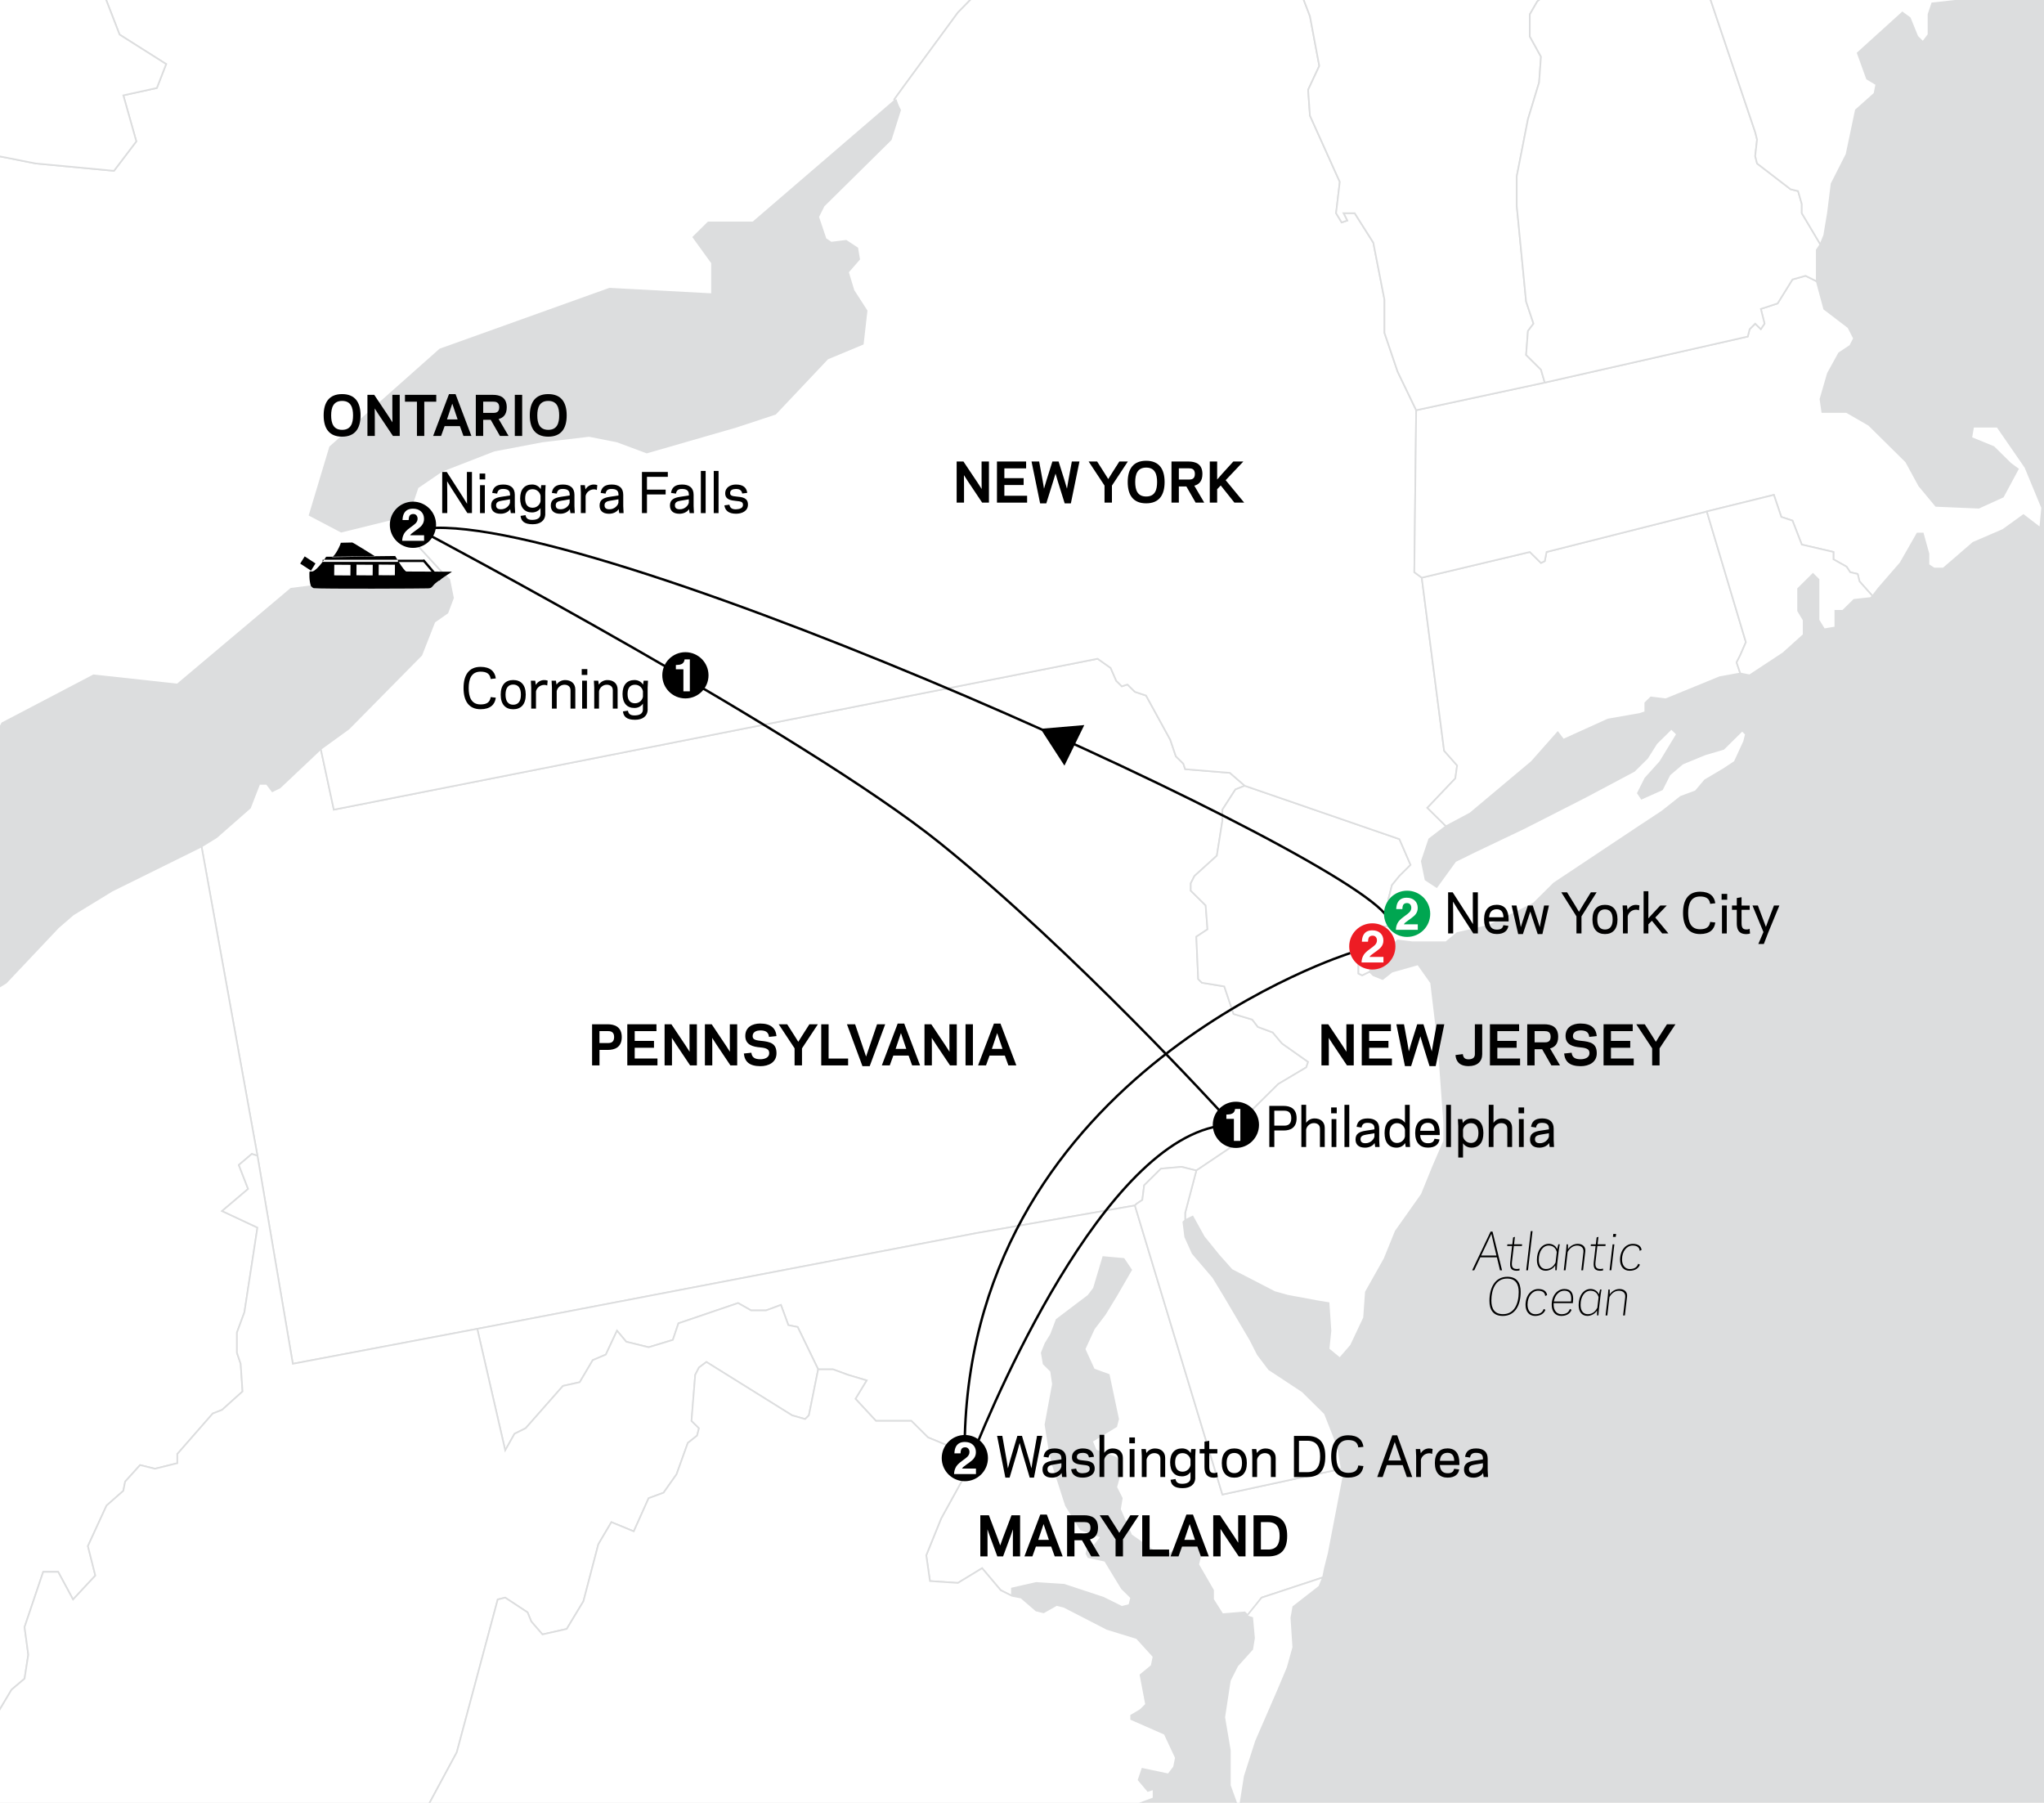 <?xml version="1.0" encoding="utf-8"?>
<!-- Generator: Adobe Illustrator 27.7.0, SVG Export Plug-In . SVG Version: 6.00 Build 0)  -->
<svg version="1.1" xmlns="http://www.w3.org/2000/svg" xmlns:xlink="http://www.w3.org/1999/xlink" x="0px" y="0px"
	 viewBox="0 0 635 560" style="enable-background:new 0 0 635 560;" xml:space="preserve">
<style type="text/css">
	.st0{fill:#DCDDDE;}
	.st1{fill:#FFFFFF;stroke:#DCDDDE;stroke-width:0.5;}
	.st2{fill:none;stroke:#000000;stroke-width:0.75;stroke-linecap:round;stroke-linejoin:round;}
	.st3{fill:#FBC8B4;stroke:#000000;stroke-width:0.75;}
	.st4{fill:#00A651;stroke:#00A651;stroke-width:0.6;}
	.st5{stroke:#000000;stroke-width:0.6;}
	.st6{fill:#FFFFFF;}
	.st7{fill:none;stroke:#000000;stroke-width:0.75;}
	.st8{fill:#ED1C24;stroke:#ED1C24;stroke-width:0.6;}
</style>
<g id="new_states">
	<rect x="-353.9" y="-170.05" class="st0" width="1293.11" height="914.32"/>
	<polygon class="st1" points="148.27,412.78 303.37,383.04 352.57,374.46 353.15,373.89 354.88,372.75 355.46,368.18 360.67,363.03 
		367.03,362.46 371.66,363.6 386.13,353.88 387.87,345.87 397.13,336.72 405.81,331.56 406.39,329.86 398.28,324.14 395.38,320.7 
		390.77,318.99 389.03,316.71 383.23,314.98 380.34,306.41 373.4,305.27 372.24,304.13 371.66,290.97 375.13,288.68 374.56,281.26 
		369.93,276.67 369.93,274.38 371.09,272.1 378.03,265.81 379.76,254.94 379.76,251.51 383.81,245.23 386.7,244.08 382.08,240.07 
		368.19,238.93 367.62,237.21 365.3,234.93 363.56,229.78 356.04,216.06 352.57,214.91 350.25,212.62 348.51,213.2 346.78,211.48 
		345.04,207.48 340.99,204.62 103.71,251.51 99.65,232.64 86.93,244.65 84.61,245.79 82.87,243.5 80.56,243.5 77.67,250.94 
		67.25,260.08 62.61,262.95 79.98,359.02 90.97,423.64 	"/>
	<polygon class="st1" points="-529.43,-702.95 -478.03,-761.52 -453.95,-700.34 -420.64,-662.92 -388.8,-649.2 -384.18,-640.04 
		-295.62,-657.77 -260.32,-652.05 -251.64,-641.19 -248.17,-602.3 -222.7,-539.4 -223.28,-523.95 -216.34,-507.94 -192.61,-491.93 
		-171.77,-474.2 -192.04,-455.9 -191.44,-453.04 -190.29,-453.04 -164.83,-462.76 -126.05,-444.47 -113.32,-425.59 -116.8,-415.29 
		-121.42,-401 -106.95,-416.44 -73.39,-411.87 -73.97,-439.89 -63.55,-450.18 25.59,-107.06 78.82,-47.01 103.13,-30.43 123.97,-39 
		179.52,-22.99 206.15,-21.85 236.23,-11.56 300.49,-46.43 309.17,-40.15 319.58,-16.13 314.36,-13.26 297.59,3.89 280.8,26.76 
		277.9,30.77 278.49,30.77 233.93,69.09 220.03,69.09 215.4,73.66 221.19,81.66 221.19,91.38 189.36,89.67 136.69,108.54 
		102.55,138.85 96.19,160.01 106.01,165.16 126.86,160.01 126.86,166.3 137.85,178.3 126.27,178.3 90.4,182.88 55.09,212.62 
		29.06,209.77 0.69,224.63 -7.99,240.65 -47.93,275.53 -80.91,276.67 -81.48,265.23 -78.6,256.09 -69.34,248.65 -65.29,251.51 
		-51.4,248.65 -49.66,241.79 -60.08,232.64 -58.34,233.21 -54.87,230.92 -53.14,228.64 -51.97,223.49 -53.71,213.77 -52.55,201.19 
		-56.03,193.18 -53.14,183.46 -36.35,173.74 -29.4,164.6 -32.88,120.55 -35.19,107.97 -25.94,51.92 -44.46,15.33 -38.67,14.75 
		-14.93,31.91 -6.25,47.35 11.11,50.78 35.41,53.06 42.35,43.92 38.31,29.62 48.73,27.33 51.62,19.9 37.15,10.75 29.62,-8.7 
		6.48,-21.27 -5.09,-37.86 -51.97,-41.86 -122.59,-37.86 -174.09,-42.44 -190.29,-59.59 -195.51,-76.75 -208.23,-85.9 
		-209.4,-107.06 -222.7,-123.07 -228.49,-149.37 -232.55,-155.09 -253.96,-148.23 -271.31,-151.09 -301.41,-200.84 -328.04,-201.99 
		-330.93,-178.53 -346.55,-204.85 -374.91,-211.71 -379.53,-206.56 -378.38,-196.84 -387.06,-176.25 -392.27,-182.54 
		-406.17,-162.53 -412.53,-172.25 -414.86,-168.82 -424.11,-144.23 -440.89,-129.93 -455.36,-124.21 -468.09,-123.64 
		-474.46,-120.78 -481.99,-125.93 -485.46,-128.22 -490.08,-129.36 -519.02,-128.79 -524.23,-135.08 -527.12,-136.79 
		-546.21,-123.64 -553.75,-121.93 -561.27,-121.93 -566.48,-125.93 -569.95,-130.5 -581.52,-133.36 -584.99,-140.22 
		-590.78,-141.94 -593.68,-140.22 -599.46,-133.36 -604.67,-136.23 -606.99,-145.95 -609.3,-148.23 -611.62,-147.09 
		-616.25,-151.09 -613.93,-155.09 -617.42,-155.09 -631.3,-159.1 -652.71,-157.95 -657.33,-152.23 -671.81,-151.66 -671.81,-154.53 
		-674.12,-157.95 -683.39,-159.67 -692.06,-158.53 -695.54,-162.53 -703.06,-163.67 -707.11,-162.53 -718.11,-170.53 
		-717.52,-180.25 -720.42,-191.12 -721.58,-207.13 -731.99,-211.14 -739.52,-211.14 -745.89,-445.04 -529.43,-702.95 	"/>
	<polygon class="st1" points="371.66,363.6 368.19,376.75 368.19,379.04 370.51,377.9 373.98,384.19 378.61,389.91 382.66,394.47 
		395.98,401.35 400.02,402.48 409.28,404.2 412.75,404.77 413.34,413.35 412.75,419.07 416.23,421.94 419.7,417.93 423.75,409.34 
		424.32,401.35 430.11,391.05 433.59,382.48 441.69,371.03 445.17,362.46 448.64,354.44 448.64,348.73 446.9,324.71 444.58,305.27 
		440.53,299.55 432.43,301.84 429.54,304.13 426.64,302.97 425.49,301.84 423.18,302.97 422.02,302.41 422.02,298.98 426.06,289.83 
		428.38,288.11 431.85,287.54 431.27,279.53 432.43,274.96 434.75,272.1 438.22,268.66 434.75,260.66 386.7,244.08 383.81,245.23 
		379.76,251.51 379.76,254.94 378.03,265.81 371.09,272.1 369.93,274.38 369.93,276.67 374.56,281.26 375.13,288.68 371.66,290.97 
		372.24,304.13 373.4,305.27 380.34,306.41 383.23,314.98 389.03,316.71 390.77,318.99 395.38,320.7 398.28,324.14 406.39,329.86 
		405.81,331.56 397.13,336.72 387.87,345.87 386.13,353.88 	"/>
	<polygon class="st1" points="352.57,374.46 303.37,383.04 148.27,412.78 156.95,450.53 159.84,445.38 163.31,443.65 174.89,430.51 
		180.1,429.36 184.15,422.5 188.21,420.78 191.68,413.35 194.56,416.79 201.51,418.5 209.03,416.22 210.77,411.07 229.3,404.77 
		233.34,407.06 237.97,407.06 242.61,405.35 244.91,411.63 247.81,412.21 254.18,425.37 254.18,425.37 258.81,425.37 263.44,427.07 
		269.23,428.8 265.76,434.51 272.12,441.37 283.12,441.37 288.32,446.52 295.28,449.38 300.49,455.67 299.32,459.1 292.38,471.68 
		287.75,483.12 288.9,491.13 297.59,491.71 305.11,487.13 310.9,493.99 314.36,495.71 314.36,493.42 321.9,491.71 330.57,492.27 
		342.73,496.28 348.51,499.14 350.84,498.56 351.41,496.28 348.51,493.42 343.3,484.84 338.1,483.7 337.51,482.56 338.1,480.26 
		339.83,480.26 342.15,477.4 335.78,475.12 331.15,467.68 327.1,455.1 325.94,449.95 324.78,442.52 327.1,429.94 326.52,425.93 
		324.21,423.64 323.63,420.21 324.78,417.35 326.52,414.5 328.25,409.93 338.1,402.48 339.83,400.2 342.73,390.48 349.1,391.05 
		351.41,394.47 346.78,402.48 343.3,408.2 339.83,412.78 336.94,419.07 339.83,425.37 344.47,427.07 347.37,440.81 346.78,443.09 
		339.25,447.67 340.41,450.53 346.78,452.82 348.51,455.67 346.78,461.96 348.51,465.39 347.94,468.82 351.41,476.83 359.51,482.56 
		363.56,482.56 366.45,480.26 371.09,480.26 373.4,481.42 372.24,485.98 376.87,493.99 376.87,496.85 379.76,501.42 386.7,500.85 
		387.87,501.99 391.92,496.28 411.02,489.98 411.59,487.13 412.75,482.56 417.38,458.53 416.81,456.24 379.76,464.25 	"/>
	<polygon class="st1" points="386.7,244.08 434.75,260.66 438.22,268.66 434.75,272.1 432.43,274.96 431.27,279.53 431.85,287.54 
		428.38,288.11 426.06,289.83 422.02,298.98 422.02,302.41 423.18,302.97 425.49,301.84 426.64,298.98 434.18,292.12 438.79,292.69 
		449.22,292.69 452.68,289.83 462.52,287.54 470.63,283.55 476.41,280.68 482.78,274.38 509.4,256.66 516.35,252.08 522.14,247.5 
		526.77,245.79 529.66,242.36 535.45,238.93 538.92,236.64 541.81,230.35 542.39,228.06 541.24,226.92 535.45,232.64 529.66,234.35 
		522.71,237.21 518.67,240.65 516.35,245.23 509.98,248.08 508.83,246.37 511.13,241.79 515.77,236.64 520.99,228.06 519.24,226.35 
		514.61,230.92 511.72,235.49 507.67,239.5 492.62,247.5 473.51,257.23 457.9,264.67 452.12,267.52 446.32,275.53 442.85,273.25 
		441.69,267.52 444,260.66 449.22,256.66 443.43,250.94 452.12,241.79 452.68,237.78 448.64,233.21 441.69,179.45 439.38,177.74 
		439.96,127.42 434.18,115.41 430.11,103.4 430.11,93.1 426.64,75.37 420.85,66.22 417.38,66.22 418.54,68.51 416.81,69.09 
		415.07,66.22 416.23,56.5 406.96,35.92 406.39,27.91 409.86,20.48 406.96,5.03 398.87,-16.13 398.28,-18.42 395.38,-21.85 
		397.13,-25.27 393.08,-32.14 393.08,-32.14 323.63,-14.98 322.46,-17.27 319.58,-16.13 314.36,-13.26 297.59,3.89 280.8,26.76 
		277.9,30.77 279.64,34.2 276.75,43.34 273.28,46.78 255.91,63.93 254.18,67.37 256.49,74.22 258.23,75.37 262.86,74.8 
		266.34,77.09 266.91,80.52 263.44,84.52 265.17,90.24 269.23,96.54 268.06,106.82 257.08,111.4 240.87,128.55 228.72,132.56 
		200.94,140.57 191.68,137.13 182.99,135.42 168.53,137.13 153.48,139.99 137.27,146.29 129.75,151.43 126.86,160.01 126.86,166.3 
		137.85,178.3 139.59,180.02 140.74,185.75 139.01,190.33 134.95,193.18 130.91,203.47 108.33,226.35 99.65,232.64 103.71,251.51 
		340.99,204.62 345.04,207.48 346.78,211.48 348.51,213.2 350.25,212.62 352.57,214.91 356.04,216.06 363.56,229.78 365.3,234.93 
		367.62,237.21 368.19,238.93 382.08,240.07 	"/>
	<polygon class="st0" points="62.61,262.95 34.84,276.67 22.69,284.1 18.06,288.11 1.85,305.27 -2.78,308.12 -7.42,307.56 
		-16.67,307.56 -21.88,308.7 -35.19,320.14 -40.4,318.99 -50.82,315.56 -53.71,317.27 -57.75,316.13 -54.87,311.56 -57.18,310.99 
		-65.29,309.85 -82.65,304.13 -86.12,302.97 -94.23,304.7 -94.23,301.84 -93.06,298.4 -84.38,281.26 -80.91,276.67 -47.93,275.53 
		-7.99,240.65 0.69,224.63 29.06,209.77 55.09,212.62 90.4,182.88 126.27,178.3 137.85,178.3 139.59,180.02 140.74,185.75 
		139.01,190.33 134.95,193.18 130.91,203.47 108.33,226.35 99.65,232.64 86.93,244.65 84.61,245.79 82.87,243.5 80.56,243.5 
		77.67,250.94 67.25,260.08 	"/>
	<polygon class="st0" points="278.49,30.77 233.93,69.09 220.03,69.09 215.4,73.66 221.19,81.66 221.19,91.38 189.36,89.67 
		136.69,108.54 102.55,138.85 96.19,160.01 106.01,165.16 126.86,160.01 129.75,151.43 137.27,146.29 153.48,139.99 168.53,137.13 
		182.99,135.42 191.68,137.13 200.94,140.57 228.72,132.56 240.87,128.55 257.08,111.4 268.06,106.82 269.23,96.54 265.17,90.24 
		263.44,84.52 266.91,80.52 266.34,77.09 262.86,74.8 258.23,75.37 256.49,74.22 254.18,67.37 255.91,63.93 273.28,46.78 
		276.75,43.34 279.64,34.2 	"/>
	<path class="st1" d="M-583.96-25.65l33.04-29.48l30.9-33.17l16.52-6.31l7.46-7.9l15.45-4.74l17.05-9.47l8.18-7.49l14.47-5.72
		l16.78-14.3l11.58-28.02l6.37,9.72l13.89-20.02l5.21,6.29l8.68-20.58l-1.15-9.72l4.62-5.16l28.36,6.87l15.13,27.58l3.38-24.72
		l26.63,1.15l30.1,49.75l17.35,2.86l21.41-6.87l4.05,5.72l5.79,26.31l13.3,16.01l1.16,21.16l12.73,9.15l5.21,17.16l16.2,17.15
		l51.5,4.58l70.62-4l46.88,4L6.48-21.27L29.62-8.7l7.53,19.45l14.47,9.15l-2.89,7.43l-10.42,2.29l4.04,14.3l-6.94,9.14l-24.3-2.28
		l-17.37-3.43l-8.68-15.44l-23.74-17.16l-5.79,0.58l18.52,36.59l-9.27,57.2l5.8,55.47l-5.8,8.76l-17.94,10.11l-2.89,9.72
		l-2.61-17.73l-15.98-41.59l-15.98-5.26c0,0-7.45,3.16-11.19,7.89c-3.73,4.74-22.37,31.59-22.37,31.59l-11.19-4.21l-4.79-8.43
		l2.66-12.63l3.19-4.21l9.59-5.27c0,0,2.67-3.69,3.73-14.74l4.26-2.62l4.79-8.43V91.23c0,0-2.13-11.58-6.4-16.84
		c-4.25-5.27-7.45-10-7.45-10l0.53-4.75c0,0,6.93-0.52,7.46-2.62c0.53-2.11-2.67-12.12-7.46-14.75
		c-4.8-2.63-25.05-10.52-25.05-10.52l-12.79-1.58l-5.33-6.32c0,0-20.92-2.13-28.84-10.8l-4.64,4l-5.79,2.29l-5.78,10.3v8l1.14,3.42
		h2.32l1.16,3.44l-2.31,1.13l-4.63,2.3l-3.47,2.29l-4.05,5.14l-4.05,7.44l1.16,8.01l1.15,7.43l-4.63,8.58l-6.37,3.43l-1.15-6.29
		l2.89-7.43l-2.89-8.01l1.15-2.86l-0.57-2.29l-2.9,1.72l-3.47,5.72l-1.16,6.86l-2.32,4h-4.06l-6.94,5.73l-2.31,5.14l-1.16,4.01
		l-5.79,6.86l-0.58,11.43l-0.58,13.16l-1.15,7.43l-4.63,9.72l-4.05,5.71l1.15,6.29l5.22,16.01l-2.9,9.72l4.04,8.59l10.43,21.73
		l7.53,17.72v14.86l3.47,3.44v2.29l-2.31,2.29l-1.74,15.44l-2.9,10.86l-4.04,10.87l-9.26,21.16l-8.11,6.86l-2.89,2.87l-3.47,2.85
		l-8.69,3.44l-4.63,2.29l-10.41,1.72l-7.52-5.72l-2.9-1.72l-2.31-4.57l-3.47-16.01l-2.32-4.58l-5.21-4.58l-5.2-10.87v-13.14
		l-0.59-8.01l0.59-2.87l-1.17-3.99l1.74-2.86l-7.53-18.3l-3.47-26.88l5.78-18.3l2.9-4l-0.58-17.73l-2.32-10.3l1.74-4.57l6.94-6.86
		l0.58-9.16v-13.15l6.95-14.88v-4l1.73-6.87l3.47-4.57l7.53-18.3l1.16-9.15l-1.73-2.86l-2.9,0.57l-2.32,2.29l-2.31,4.58l-2.32,1.72
		l-0.58,4l0.58,5.14l-2.31,4.57l-4.06,3.44l-1.16,4l-4.63,2.29l-9.26,7.44l-8.68,16.01l-8.11,4l-2.32-1.71l1.17-4.58l2.31-9.72
		l6.94-13.73l11-10.86l1.15-1.15l1.16-2.85V70.8l7.52-11.44l3.46-6.29l3.48-10.29l5.78-10.3l1.74-10.29l1.74-1.14l1.16,8l3.47,4.01
		l3.48-3.43l3.47-8.58l9.26-0.57v4.57l-6.94,9.15l1.73,2.28l2.9,1.15l16.21-14.3l1.73-3.43l0.59-6.29l8.08-1.71l7.53,1.71l2.89-1.15
		l1.74-2.28l5.2-2.85h2.89l13.32-9.72l4.62,2.29l4.06-1.14l19.09,2.29l7.52,6.86l3.46,1.15l1.66-2.4l-1.72-6.59l3.01-2.34l7.54,2.34
		l12.06-3.2l4.96,0.85l5.6,1.91l7.32-4.47l2.37,0.21l1.29,2.35l3.87,0.42l7.32-0.42l4.96-4.47l-0.44-4.25L-140.8-14h-3.02
		l-11.85,2.98l-10.55-4.69l-5.82-5.1l-6.02-11.07l-6.68-4.25l-14.01,1.71l-3.66,2.12l-7.54-1.06l-2.37,1.92l-3.67-1.49l-5.6-10.64
		l-0.21-3.62l3.88-6.38l-2.59-3.19l-5.6,1.5l-12.92,7.45l-45.67,11.07l-14.22,10.43l-2.58,4.47l-2.8,2.34l0.21-2.13l-5.16-1.92
		l-2.16,0.86l-3.22-0.22l-4.52-2.34l-6.25-1.06l-12.93,1.49l-16.14-16.82l-20.25-8.72l-4.09,1.07l-6.46-0.85l-9.05,7.45l-1.94,5.32
		l-2.58-8.09l2.37-10.22l3.01-3.83l16.37-16.81l3.02-7.02l2.37-0.43l8.19-5.32l-0.65-2.13l-4.09-1.06l-14.85,2.98l-9.06,4.47
		l-13.56,15.11l-5.6,0.85L-427.7-52.1l-13.79,7.23l-18.74,7.45l-5.82,0.43l-2.15,5.53l-15.95,9.58c0,0-12.49,5.54-16.14,4.47
		c-1.73-1.27-6.25-5.54-6.25-5.54l-5.38-0.21l-10.55,5.11l3.45-10.85l-0.22-3.41l2.38-3.19l0.21-5.74l-1.52-2.77l-4.74,0.43
		l-39.85,21.07l-8.82,0.86l-6.69-1.07L-583.96-25.65z"/>
	<polygon class="st1" points="-396.32,718.16 -310.68,711.31 -310.68,704.44 -312.98,700.44 -303.15,699.3 -299.11,702.15 
		-56.03,679.85 -50.82,676.42 -46.76,672.41 -25.94,662.69 -23.61,657.54 -12.04,649.54 -11.46,644.39 -9.74,641.53 -3.94,638.1 
		-3.35,631.81 2.43,626.66 32.53,600.92 34.26,595.21 30.2,595.21 26.16,592.35 24.42,592.35 22.69,590.07 16.9,587.2 14,587.78 
		12.27,586.63 4.73,575.19 -7.42,560.31 -8.57,555.74 -7.99,551.17 -7.99,544.32 -9.74,535.16 -12.04,532.88 -18.41,528.31 
		-24.78,526.59 -30.56,518.58 -33.46,514.01 -40.4,519.15 -42.14,522.02 -46.19,524.3 -47.35,526.01 -56.03,527.15 -66.44,523.15 
		-70.5,523.72 -75.12,530.01 -87.28,521.44 -99.43,522.58 -108.12,519.15 -112.16,508.85 -123.74,500.28 -130.1,503.71 
		-133.57,503.71 -139.36,500.85 -144,500.85 -146.31,506 -146.31,510 -142.84,522.58 -145.15,527.15 -151.52,528.88 -159.62,535.16 
		-169.46,532.88 -174.09,536.31 -174.09,547.17 -197.23,576.91 -201.29,590.07 -215.76,590.63 -222.12,583.2 -226.17,582.63 
		-229.65,587.2 -234.28,602.08 -238.91,606.07 -244.7,602.08 -248.75,596.93 -258.59,600.36 -262.06,611.79 -265.53,612.93 
		-267.27,611.23 -284.64,603.21 -298.51,608.36 -309.51,607.8 -311.25,612.93 -310.68,615.22 -315.3,616.94 -319.93,616.37 
		-319.93,616.37 -318.78,617.51 -321.09,620.94 -322.25,626.66 -324.56,628.38 -324.56,630.67 -318.78,638.1 -319.93,639.24 
		-337.87,644.39 -343.08,647.25 -341.92,654.68 -338.45,669.56 -346.55,672.99 -353.5,667.84 -361.02,664.4 -370.86,662.69 
		-377.8,666.12 -381.28,679.28 -380.12,680.42 -378.38,681.57 -375.49,683.85 -373.18,690.71 -378.96,709.02 -382.43,711.31 
		-385.33,709.59 -392.86,713.01 	"/>
	<polygon class="st1" points="441.69,179.45 475.26,171.46 478.73,174.87 479.9,174.3 480.46,171.46 530.25,158.87 542.39,199.48 
		540.66,203.47 539.5,205.76 540.07,207.48 540.66,209.19 534.29,210.34 517.52,217.2 512.87,216.63 511.13,218.35 511.13,221.2 
		509.4,221.77 499.56,223.49 485.68,229.78 483.94,227.49 475.84,236.64 456.74,252.66 449.22,256.66 443.43,250.94 452.12,241.79 
		452.68,237.78 448.64,233.21 	"/>
	<polygon class="st1" points="439.96,127.42 479.9,118.84 542.97,104.54 543.55,102.25 545.28,100.53 547.03,102.25 548.18,100.53 
		547.03,95.96 552.24,94.25 556.86,86.81 560.92,85.67 564.39,87.39 566.71,95.96 574.22,101.69 575.97,105.11 574.79,107.4 
		571.33,109.69 567.86,115.98 565.54,123.98 566.11,127.99 573.65,127.99 580.59,131.99 592.16,143.42 596.21,150.86 601.43,157.15 
		614.73,157.72 622.26,154.29 626.88,145.7 624.58,144 619.36,138.85 612.41,136 613,132.56 618.2,132.56 620.52,132.56 
		629.2,145.14 634.41,157.72 633.83,164.01 628.62,160.01 622.26,164.6 613,168.59 603.73,176.59 600.84,176.59 599.11,175.45 
		599.11,172.01 597.37,165.73 595.65,165.73 590.43,174.87 583.48,182.88 581.75,185.17 577.69,180.6 577.12,178.3 574.79,177.74 
		573.65,176.02 569.59,173.74 569.59,171.46 559.75,169.17 556.86,161.72 553.39,160.58 551.08,153.73 530.25,158.87 480.46,171.46 
		479.9,174.3 478.73,174.87 475.26,171.46 441.69,179.45 439.38,177.74 	"/>
	<polygon class="st1" points="393.08,-32.14 397.13,-25.27 395.38,-21.85 398.28,-18.42 398.87,-16.13 406.96,5.03 409.86,20.48 
		406.39,27.91 406.96,35.92 416.23,56.5 415.07,66.22 416.81,69.09 418.54,68.51 417.38,66.22 420.85,66.22 426.64,75.37 
		430.11,93.1 430.11,103.4 434.18,115.41 439.96,127.42 479.9,118.84 478.73,114.83 474.11,110.25 474.68,102.82 476.41,100.53 
		474.11,93.67 471.2,63.93 471.2,54.79 474.68,37.06 478.15,25.61 478.73,17.61 475.26,11.32 475.26,4.46 477.58,0.45 489.15,-9.27 
		495.52,-25.27 489.15,-34.43 487.99,-39 490.31,-41.29 490.31,-44.73 487.41,-55.59 393.08,-32.14 	"/>
	<polygon class="st1" points="564.39,87.39 560.92,85.67 556.86,86.81 552.24,94.25 547.03,95.96 548.18,100.53 547.03,102.25 
		545.28,100.53 543.55,102.25 542.97,104.54 479.9,118.84 478.73,114.83 474.11,110.25 474.68,102.82 476.41,100.53 474.11,93.67 
		471.2,63.93 471.2,54.79 474.68,37.06 478.15,25.61 478.73,17.61 475.26,11.32 475.26,4.46 477.58,0.45 489.15,-9.27 
		495.52,-25.27 489.15,-34.43 487.99,-39 490.31,-41.29 490.31,-44.73 487.41,-55.59 489.73,-69.31 486.26,-73.89 487.41,-75.6 
		491.47,-75.6 493.2,-80.18 496.66,-79.04 500.73,-79.61 503.62,-82.47 545.28,41.05 545.86,43.34 545.28,48.49 545.86,50.78 
		556.28,58.79 558.6,59.36 559.75,63.36 559.75,66.22 565.54,75.94 564.39,77.66 564.39,82.81 	"/>
	<polygon class="st1" points="503.62,-82.47 545.28,41.05 545.86,43.34 545.28,48.49 545.86,50.78 556.28,58.79 558.6,59.36 
		559.75,63.36 559.75,66.22 565.54,75.94 566.71,73.09 567.86,66.22 569,57.08 573.65,47.92 576.54,34.2 582.33,29.05 582.9,26.19 
		580.01,24.47 577.12,16.47 591.01,3.89 593.33,5.6 595.65,11.32 597.37,13.04 599.11,10.75 599.11,4.46 600.26,1.03 610.68,-0.11 
		615.31,-4.68 615.31,-9.27 617.06,-11.56 622.26,-11.56 626.3,-13.85 628.05,-16.13 630.36,-25.27 629.2,-32.14 636.15,-39.57 
		636.15,-44.15 639.05,-44.15 646.56,-43.01 650.03,-44.73 652.36,-48.72 655.24,-55.59 658.14,-56.16 662.77,-64.16 670.88,-63.59 
		676.67,-57.87 684.76,-72.17 691.71,-75.6 702.71,-85.33 705.6,-90.47 707.33,-91.62 710.23,-91.62 715.43,-94.48 718.33,-100.77 
		717.18,-105.34 712.55,-107.63 711.96,-107.06 709.08,-108.2 710.8,-113.34 712.55,-114.49 712.55,-118.49 707.91,-127.64 
		702.13,-130.5 698.65,-129.93 696.92,-127.64 692.29,-126.5 687.07,-128.22 682.46,-146.52 684.18,-148.8 683.02,-152.23 
		681.29,-154.53 677.82,-154.53 676.08,-152.81 667.99,-155.66 663.35,-155.66 661.03,-157.38 657.56,-168.24 656.98,-171.11 
		631.52,-251.17 608.95,-264.9 603.16,-265.47 597.37,-265.47 595.65,-262.03 593.9,-258.03 591.01,-258.03 582.9,-254.03 
		571.33,-244.88 567.86,-243.73 563.22,-249.45 564.39,-257.46 562.07,-260.89 558.6,-260.89 549.93,-257.46 531.39,-195.12 
		530.25,-185.97 533.71,-181.4 534.29,-174.53 531.98,-169.96 529.08,-167.1 526.77,-161.38 533.14,-136.23 529.66,-128.22 
		529.66,-121.35 520.4,-109.35 519.24,-104.77 522.71,-96.19 522.14,-95.05 516.92,-95.05 517.52,-88.76 515.77,-84.75 
		512.87,-85.33 508.83,-87.04 	"/>
	<polygon class="st1" points="-165.99,310.99 -144,500.85 -139.36,500.85 -133.57,503.71 -130.1,503.71 -123.74,500.28 
		-112.16,508.85 -108.12,519.15 -99.43,522.58 -87.28,521.44 -75.12,530.01 -70.5,523.72 -66.44,523.15 -56.03,527.15 
		-47.35,526.01 -46.19,524.3 -42.14,522.02 -40.4,519.15 -33.46,514.01 -30.56,518.58 -24.78,526.59 -18.41,528.31 -12.04,532.88 
		-9.74,535.16 -2.2,534.59 3.59,524.87 7.63,521.44 8.79,514.01 7.63,505.42 13.42,488.27 18.06,488.27 22.69,496.85 29.62,489.42 
		27.31,480.26 33.1,467.68 38.31,463.1 38.88,460.24 43.52,455.1 48.14,456.24 55.09,454.52 55.09,451.66 66.09,439.09 
		68.99,437.95 75.35,432.23 74.77,423.64 73.61,420.21 73.61,413.93 75.93,407.64 79.98,381.33 68.99,376.18 77.08,369.32 
		74.19,361.88 78.24,358.45 79.98,359.02 62.61,262.95 34.84,276.67 22.69,284.1 18.06,288.11 1.85,305.27 -2.78,308.12 
		-7.42,307.56 -16.67,307.56 -21.88,308.7 -35.19,320.14 -40.4,318.99 -50.82,315.56 -53.71,317.27 -57.75,316.13 -54.87,311.56 
		-57.18,310.99 -65.29,309.85 -82.65,304.13 -86.12,302.97 -94.23,304.7 -94.23,301.84 	"/>
	<polygon class="st1" points="79.98,359.02 78.24,358.45 74.19,361.88 77.08,369.32 68.99,376.18 79.98,381.33 75.93,407.64 
		73.61,413.93 73.61,420.21 74.77,423.64 75.35,432.23 68.99,437.95 66.09,439.09 55.09,451.66 55.09,454.52 48.14,456.24 
		43.52,455.1 38.88,460.24 38.31,463.1 33.1,467.68 27.31,480.26 29.62,489.42 22.69,496.85 18.06,488.27 13.42,488.27 7.63,505.42 
		8.79,514.01 7.63,521.44 3.59,524.87 -2.2,534.59 -9.74,535.16 -7.99,544.32 -7.99,551.17 -8.57,555.74 -7.42,560.31 4.73,575.19 
		12.27,586.63 14,587.78 16.9,587.2 22.69,590.07 24.42,592.35 26.16,592.35 30.2,595.21 34.26,595.21 36.57,596.93 34.26,602.65 
		43.52,611.23 56.25,615.8 62.04,616.37 68.99,610.65 69.56,606.65 74.19,604.35 78.82,608.36 81.72,610.09 86.35,608.93 
		100.81,603.21 103.13,594.06 104.87,594.06 108.33,596.93 119.91,586.63 123.97,588.91 133.8,576.33 131.48,571.2 132.06,562.61 
		141.91,544.32 154.63,496.85 156.95,496.28 163.89,500.85 165.06,503.71 168.53,507.71 176.06,506 181.25,497.41 185.89,479.69 
		189.94,472.83 196.89,475.69 201.51,465.39 206.15,463.68 210.19,457.95 213.68,448.23 216.56,445.94 217.15,443.65 214.83,441.37 
		215.98,427.07 217.15,424.79 219.46,423.07 246.08,439.66 250.12,440.81 251.29,439.66 254.18,425.37 254.18,425.37 247.81,412.21 
		244.91,411.63 242.61,405.35 237.97,407.06 233.34,407.06 229.3,404.77 210.77,411.07 209.03,416.22 201.51,418.5 194.56,416.79 
		191.68,413.35 188.21,420.78 184.15,422.5 180.1,429.36 174.89,430.51 163.31,443.65 159.84,445.38 156.95,450.53 148.27,412.78 
		90.97,423.64 	"/>
	<polygon class="st1" points="416.81,456.24 415.64,449.38 411.59,439.09 404.65,432.23 394.24,425.37 390.77,420.78 388.45,416.22 
		380.34,402.48 376.87,396.77 370.51,389.33 368.19,384.19 367.62,379.61 368.19,379.04 368.19,376.75 371.66,363.6 367.03,362.46 
		360.67,363.03 355.46,368.18 354.88,372.75 353.15,373.89 352.57,374.46 379.76,464.25 	"/>
	<polygon class="st1" points="530.25,158.87 542.39,199.48 540.66,203.47 539.5,205.76 540.07,207.48 540.66,209.19 543.55,209.77 
		553.97,202.9 560.32,197.18 560.32,192.61 558.6,189.74 558.6,182.88 563.22,178.3 564.96,180.02 564.96,184.03 564.96,192.61 
		566.71,195.47 570.17,194.89 570.17,189.74 572.49,189.74 575.97,186.32 581.17,185.75 581.75,185.17 577.69,180.6 577.12,178.3 
		574.79,177.74 573.65,176.02 569.59,173.74 569.59,171.46 559.75,169.17 556.86,161.72 553.39,160.58 551.08,153.73 	"/>
	<polygon class="st1" points="390.18,607.21 242.61,635.24 87.5,660.39 84.61,659.26 78.24,660.97 62.04,662.69 63.2,659.83 
		46.99,662.69 46.99,664.4 -50.82,676.42 -46.76,672.41 -25.94,662.69 -23.61,657.54 -12.04,649.54 -11.46,644.39 -9.74,641.53 
		-3.94,638.1 -3.35,631.81 2.43,626.66 32.53,600.92 34.26,595.21 36.57,596.93 34.26,602.65 43.52,611.23 56.25,615.8 
		62.04,616.37 68.99,610.65 69.56,606.65 74.19,604.35 78.82,608.36 81.72,610.09 86.35,608.93 100.81,603.21 103.13,594.06 
		104.87,594.06 108.33,596.93 119.91,586.63 123.97,588.91 133.8,576.33 131.48,571.2 132.06,562.61 141.91,544.32 154.63,496.85 
		156.95,496.28 163.89,500.85 165.06,503.71 168.53,507.71 176.06,506 181.25,497.41 185.89,479.69 189.94,472.83 196.89,475.69 
		201.51,465.39 206.15,463.68 210.19,457.95 213.68,448.23 216.56,445.94 217.15,443.65 214.83,441.37 215.98,427.07 217.15,424.79 
		219.46,423.07 246.08,439.66 250.12,440.81 251.29,439.66 254.18,425.37 258.81,425.37 263.44,427.07 269.23,428.8 265.76,434.51 
		272.12,441.37 283.12,441.37 288.32,446.52 295.28,449.38 300.49,455.67 299.32,459.1 292.38,471.68 287.75,483.12 288.9,491.13 
		297.59,491.71 305.11,487.13 310.9,493.99 314.36,495.71 317.25,496.28 321.9,500.28 324.21,500.85 328.25,498.56 330.57,499.14 
		343.9,506 353.15,508.85 358.36,514.58 357.77,517.43 354.3,520.29 356.04,529.44 354.3,531.16 351.41,532.88 351.41,534.02 
		361.83,538.6 365.3,546.02 364.72,548.89 362.98,551.17 354.88,549.46 353.72,552.89 356.62,556.33 358.36,555.74 358.36,558.61 
		353.72,560.31 351.41,560.31 350.84,562.05 353.72,564.33 360.67,564.91 367.03,567.19 368.77,570.62 361.83,577.49 358.36,577.49 
		349.68,574.62 349.68,578.05 355.46,580.91 360.67,585.49 367.03,583.2 373.4,578.63 379.76,578.63 388.45,578.63 389.03,579.77 
		395.98,599.78 390.77,604.35 389.59,604.35 	"/>
	<polygon class="st1" points="387.3,501.99 389.03,502.56 389.59,508.85 389.03,512.29 384.4,517.43 382.08,522.02 380.34,533.44 
		382.08,543.73 382.08,554.6 384.98,562.61 386.7,551.74 390.18,540.88 397.13,524.87 400.02,518 401.77,511.71 401.17,502.56 
		401.77,499.14 409.86,492.84 411.02,489.98 391.92,496.28 	"/>
</g>
<g id="Layer_4">
	<g>
		<path d="M465.03,390.56h-5.14l-1.89,4.03h-0.65l5.72-12.01h0.61l2.95,12.01H466L465.03,390.56z M461.67,386.79l-1.53,3.22h4.75
			l-0.76-3.22l-0.81-3.51L461.67,386.79z"/>
		<path d="M472.05,394.05l0.04,0.55c-0.17,0.08-0.52,0.14-0.84,0.14c-2.25,0-2.22-1.49-2.02-3.16l0.52-4.53h-1.53l0.07-0.52h1.53
			l0.25-2.13l0.56-0.2l-0.26,2.33h2.5l-0.07,0.52h-2.5l-0.58,4.94c-0.2,1.85,0.45,2.2,1.6,2.2
			C471.68,394.19,471.94,394.1,472.05,394.05z"/>
		<path d="M475.56,382.43h0.55l-1.42,12.16h-0.55L475.56,382.43z"/>
		<path d="M483.73,392.94l-0.12,1.64h-0.43l-0.01-1.52c-0.66,1.08-1.92,1.67-2.97,1.67c-1.78,0-2.74-1.31-2.74-3.36
			c0-2.95,1.54-5,3.72-5c1.05,0,2.17,0.59,2.57,1.67l0.38-1.52h0.43l-0.27,1.64L483.73,392.94z M483.64,388.93
			c-0.19-0.81-0.81-2.02-2.5-2.02c-1.78,0-3.09,1.76-3.09,4.42c0,1.76,0.81,2.87,2.24,2.87c1.69,0,2.58-1.22,2.97-2.02
			L483.64,388.93z"/>
		<path d="M487.12,388.05c0.59-0.96,1.78-1.67,3.02-1.67c1.47,0,2.53,0.87,2.35,2.37l-0.68,5.84h-0.55l0.65-5.61
			c0.16-1.34-0.66-2.07-1.98-2.07c-1.52,0-2.53,1.22-2.92,2.01l-0.65,5.67h-0.55l0.74-6.41l0.13-1.64h0.43V388.05z"/>
		<path d="M498,394.05l0.04,0.55c-0.17,0.08-0.52,0.14-0.84,0.14c-2.25,0-2.22-1.49-2.02-3.16l0.52-4.53h-1.53l0.07-0.52h1.53
			l0.25-2.13l0.56-0.2l-0.26,2.33h2.5l-0.07,0.52h-2.5l-0.58,4.94c-0.2,1.85,0.45,2.2,1.6,2.2
			C497.62,394.19,497.88,394.1,498,394.05z"/>
		<path d="M500.98,386.53h0.55l-0.94,8.05h-0.55L500.98,386.53z M501.95,384.21h-0.87l0.12-0.91h0.87L501.95,384.21z"/>
		<path d="M507.25,386.38c1.69,0,2.58,0.74,2.74,1.88l-0.59,0.29c-0.09-1.02-0.76-1.64-2.21-1.64c-1.76,0-3.28,1.72-3.28,4.32
			c0,1.84,0.97,2.98,2.42,2.98c1.44,0,2.28-0.62,2.6-1.64l0.53,0.27c-0.43,1.14-1.5,1.9-3.21,1.9c-1.83,0-2.96-1.35-2.96-3.45
			C503.31,388.48,504.97,386.38,507.25,386.38z"/>
		<path d="M462.72,404.07c0-3.94,1.65-7.46,5.56-7.46c2.97,0,4.14,1.88,4.14,4.67c0,4.22-1.75,7.49-5.56,7.49
			C463.89,408.77,462.72,406.87,462.72,404.07z M463.32,404.01c0,2.45,0.95,4.21,3.61,4.21c3.48,0,4.88-3.18,4.88-6.87
			c0-2.43-0.94-4.19-3.59-4.19C464.65,397.15,463.32,400.54,463.32,404.01z"/>
		<path d="M477.89,400.41c1.69,0,2.58,0.74,2.74,1.88l-0.59,0.29c-0.09-1.02-0.76-1.64-2.21-1.64c-1.76,0-3.28,1.72-3.28,4.32
			c0,1.84,0.97,2.98,2.42,2.98c1.44,0,2.28-0.62,2.6-1.64l0.53,0.27c-0.43,1.14-1.5,1.9-3.21,1.9c-1.83,0-2.96-1.35-2.96-3.45
			C473.95,402.5,475.61,400.41,477.89,400.41z"/>
		<path d="M482.67,404.8c-0.01,0.15-0.01,0.3-0.01,0.46c0,1.82,0.97,2.98,2.44,2.98c1.44,0,2.28-0.62,2.6-1.64l0.53,0.27
			c-0.43,1.14-1.5,1.9-3.21,1.9c-1.83,0-2.96-1.35-2.96-3.45c0-2.9,1.75-4.91,3.94-4.91c1.99,0,2.73,1.19,2.73,3.08
			c0,0.33-0.03,0.7-0.1,1.31H482.67z M482.73,404.28h5.34c0.03-0.3,0.06-0.59,0.06-0.87c0-1.53-0.58-2.48-2.18-2.48
			C484.39,400.94,483.09,402.25,482.73,404.28z"/>
		<path d="M496.7,406.97l-0.12,1.64h-0.43l-0.01-1.52c-0.66,1.08-1.92,1.67-2.97,1.67c-1.78,0-2.74-1.31-2.74-3.36
			c0-2.95,1.54-5,3.72-5c1.05,0,2.17,0.59,2.57,1.67l0.38-1.52h0.43l-0.27,1.64L496.7,406.97z M496.62,402.96
			c-0.19-0.81-0.81-2.02-2.5-2.02c-1.78,0-3.09,1.76-3.09,4.42c0,1.76,0.81,2.87,2.24,2.87c1.69,0,2.58-1.22,2.97-2.02
			L496.62,402.96z"/>
		<path d="M500.1,402.08c0.59-0.96,1.78-1.67,3.02-1.67c1.47,0,2.53,0.87,2.35,2.37l-0.68,5.84h-0.55l0.65-5.61
			c0.16-1.34-0.66-2.07-1.98-2.07c-1.52,0-2.53,1.22-2.92,2.01l-0.65,5.67h-0.55l0.74-6.41l0.13-1.64h0.43V402.08z"/>
	</g>
	<g>
		<path d="M395.88,356.3h-1.55v-12.77h4.48c1.94,0,4,0.75,4,3.81c0,3.06-2.04,3.83-3.98,3.83h-2.94V356.3z M398.97,349.66
			c0.93,0,2.19-0.26,2.19-2.33c0-2.05-1.26-2.31-2.19-2.31h-3.09v4.63H398.97z"/>
		<path d="M405.77,348.8c0.54-0.83,1.49-1.38,2.61-1.38c1.82,0,3.17,1.03,3.17,2.93v5.94h-1.49v-5.67c0-1.15-0.76-1.75-1.9-1.75
			c-1.35,0-2.29,1.15-2.39,2.05v5.37h-1.48v-13.1h1.48V348.8z"/>
		<path d="M415.28,345.83h-1.74v-1.82h1.74V345.83z M413.67,347.62h1.49v8.68h-1.49V347.62z"/>
		<path d="M417.68,343.2h1.49v13.1h-1.49V343.2z"/>
		<path d="M422.99,350.25l-1.54-0.23c0.23-1.51,1.06-2.6,3.44-2.6c2.24,0,3.58,1.03,3.58,3.18v3.54l0.11,2.16h-1.35l-0.19-1.24
			c-0.58,0.93-1.76,1.44-2.97,1.44c-2.05,0-2.95-1.02-2.95-2.57c0-1.82,1.29-2.41,3.2-2.7l2.67-0.41v-0.33
			c0-1.21-0.73-1.67-2.07-1.7C423.62,348.76,423.16,349.3,422.99,350.25z M424.16,355.12c1.51,0.03,2.66-1.11,2.83-2.08v-1.02
			l-2.53,0.43c-1.07,0.18-1.79,0.46-1.79,1.42C422.67,354.72,423.18,355.12,424.16,355.12z"/>
		<path d="M436.47,348.78v-5.58h1.48v10.94l0.11,2.16h-1.35l-0.19-1.24c-0.51,0.88-1.52,1.44-2.66,1.44c-2.39,0-3.72-1.64-3.72-4.54
			s1.32-4.54,3.72-4.54C434.96,347.42,435.94,347.95,436.47,348.78z M436.47,350.93c-0.12-0.93-1.04-2.05-2.47-2.05
			c-1.42,0-2.32,1.08-2.32,3.08c0,2.01,0.9,3.08,2.32,3.08c1.43,0,2.35-1.1,2.47-2.05V350.93z"/>
		<path d="M441.2,352.6c0.11,1.77,1.03,2.52,2.39,2.52c1.34,0.03,1.88-0.52,2.05-1.38l1.56,0.2c-0.19,1.38-1.21,2.55-3.59,2.55
			c-2.46,0-3.96-1.52-3.96-4.54s1.51-4.54,3.92-4.54c2.5,0,3.7,1.64,3.7,4.52v0.65H441.2z M441.21,351.27h4.45
			c-0.03-1.6-0.71-2.5-2.08-2.49C442.24,348.78,441.32,349.55,441.21,351.27z"/>
		<path d="M449.27,343.2h1.49v13.1h-1.49V343.2z"/>
		<path d="M454.51,355.13v4.44h-1.48v-9.79l-0.11-2.16h1.35l0.19,1.24c0.51-0.88,1.52-1.44,2.66-1.44c2.39,0,3.72,1.64,3.72,4.54
			s-1.32,4.54-3.72,4.54C456.02,356.49,455.04,355.97,454.51,355.13z M454.51,352.99c0.12,0.93,1.04,2.05,2.47,2.05
			c1.42,0,2.32-1.08,2.32-3.08c0-2.01-0.9-3.08-2.32-3.08c-1.43,0-2.35,1.1-2.47,2.05V352.99z"/>
		<path d="M463.98,348.8c0.54-0.83,1.49-1.38,2.61-1.38c1.82,0,3.17,1.03,3.17,2.93v5.94h-1.49v-5.67c0-1.15-0.76-1.75-1.9-1.75
			c-1.35,0-2.29,1.15-2.39,2.05v5.37h-1.48v-13.1h1.48V348.8z"/>
		<path d="M473.49,345.83h-1.74v-1.82h1.74V345.83z M471.88,347.62h1.49v8.68h-1.49V347.62z"/>
		<path d="M477.19,350.25l-1.54-0.23c0.23-1.51,1.06-2.6,3.44-2.6c2.24,0,3.58,1.03,3.58,3.18v3.54l0.11,2.16h-1.35l-0.19-1.24
			c-0.58,0.93-1.76,1.44-2.97,1.44c-2.05,0-2.95-1.02-2.95-2.57c0-1.82,1.29-2.41,3.2-2.7l2.67-0.41v-0.33
			c0-1.21-0.73-1.67-2.07-1.7C477.81,348.76,477.36,349.3,477.19,350.25z M478.36,355.12c1.51,0.03,2.66-1.11,2.83-2.08v-1.02
			l-2.53,0.43c-1.07,0.18-1.79,0.46-1.79,1.42C476.87,354.72,477.38,355.12,478.36,355.12z"/>
	</g>
	<g>
		<path d="M456.26,284.89l1.34,2.18l-0.05-3.85v-6.04h1.57v12.77h-1.42l-4.96-7.71l-1.34-2.18l0.05,3.85v6.04h-1.57v-12.77h1.42
			L456.26,284.89z"/>
		<path d="M462.6,286.25c0.11,1.77,1.03,2.52,2.39,2.52c1.34,0.03,1.88-0.52,2.05-1.38l1.56,0.2c-0.19,1.38-1.21,2.55-3.59,2.55
			c-2.46,0-3.96-1.52-3.96-4.54s1.51-4.54,3.92-4.54c2.5,0,3.7,1.64,3.7,4.52v0.65H462.6z M462.62,284.93h4.45
			c-0.03-1.6-0.71-2.5-2.08-2.49C463.64,282.44,462.73,283.21,462.62,284.93z"/>
		<path d="M475.41,283.16l-0.65,2.01l-1.65,4.98h-1.46l-2.04-8.87h1.51l0.95,4.62l0.39,2.1l0.67-2.1l1.52-4.62h1.52l1.52,4.62
			l0.67,2.1l0.39-2.1l0.95-4.62h1.51l-2.04,8.87h-1.46l-1.65-4.98L475.41,283.16z"/>
		<path d="M490.53,283.24l1.38-2.31l2.32-3.75h1.79l-4.71,7.47v5.3h-1.56v-5.3l-4.71-7.47h1.79l2.32,3.75L490.53,283.24z"/>
		<path d="M494.72,285.61c0-3.03,1.49-4.54,3.89-4.54s3.89,1.51,3.89,4.54s-1.49,4.54-3.89,4.54S494.72,288.64,494.72,285.61z
			 M501,285.61c0-2.21-0.96-3.13-2.39-3.13s-2.39,0.92-2.39,3.13s0.96,3.13,2.39,3.13S501,287.83,501,285.61z"/>
		<path d="M505.68,284.63v5.32h-1.48v-6.53l-0.11-2.15h1.35l0.2,1.33c0.47-0.88,1.45-1.52,2.57-1.52c0.42,0,0.84,0.07,1.1,0.18
			l-0.14,1.52c-0.14-0.08-0.48-0.2-0.92-0.2C506.85,282.59,505.84,283.65,505.68,284.63z"/>
		<path d="M510.61,289.95v-13.1h1.48v8.42l1.43-1.57l2.27-2.42h2.01l-3.56,3.73l4.07,4.94h-1.93l-3.19-3.93l-1.1,1.11v2.82H510.61z"
			/>
		<path d="M528.15,276.99c3.03,0,4.46,1.47,4.73,3.59l-1.59,0.18c-0.23-1.59-1.21-2.28-3.14-2.28c-2.92,0-3.69,2.37-3.69,5.09
			s0.76,5.09,3.69,5.09c1.93,0,2.91-0.69,3.14-2.28l1.59,0.18c-0.26,2.11-1.69,3.59-4.73,3.59c-3.69,0-5.29-2.59-5.29-6.58
			C522.86,279.57,524.47,276.99,528.15,276.99z"/>
		<path d="M536.58,279.49h-1.74v-1.82h1.74V279.49z M534.96,281.28h1.49v8.68h-1.49V281.28z"/>
		<path d="M538.07,281.28h1.49v-2.32l1.48-0.26v2.59h2.52v1.33h-2.52v4.09c0,1.64,0.5,2,1.55,2.01c0.42,0.02,0.78-0.13,0.95-0.21
			l0.14,1.46c-0.25,0.1-0.68,0.2-1.12,0.2c-2.52,0-3-1.64-3-3.36v-4.19h-1.49V281.28z"/>
		<path d="M549.45,289.38l-1.49,3.85h-1.71l1.59-3.7l-3.41-8.25h1.68l1.69,4.49l0.81,2.15l0.79-2.15l1.71-4.49h1.68L549.45,289.38z"
			/>
	</g>
	<g>
		<path d="M143.76,154.32l1.34,2.18l-0.05-3.85v-6.04h1.57v12.77h-1.42l-4.96-7.71l-1.34-2.18l0.05,3.85v6.04h-1.57v-12.77h1.42
			L143.76,154.32z"/>
		<path d="M150.75,148.92H149v-1.82h1.74V148.92z M149.13,150.71h1.49v8.68h-1.49V150.71z"/>
		<path d="M154.45,153.34l-1.54-0.23c0.23-1.51,1.06-2.6,3.44-2.6c2.24,0,3.58,1.03,3.58,3.18v3.54l0.11,2.16h-1.35l-0.19-1.24
			c-0.58,0.93-1.76,1.44-2.97,1.44c-2.05,0-2.95-1.02-2.95-2.57c0-1.82,1.29-2.41,3.2-2.7l2.67-0.41v-0.33
			c0-1.21-0.73-1.67-2.07-1.7C155.07,151.85,154.62,152.39,154.45,153.34z M155.61,158.2c1.51,0.03,2.66-1.11,2.83-2.08v-1.02
			l-2.53,0.43c-1.07,0.18-1.79,0.46-1.79,1.42C154.12,157.81,154.63,158.2,155.61,158.2z"/>
		<path d="M169.4,159.58c0,2.18-1.6,3.27-3.93,3.27c-2.67,0-3.58-1.06-3.75-2.6l1.55-0.23c0.14,0.92,0.68,1.51,2.15,1.47
			c1.43-0.02,2.5-0.52,2.5-1.85v-1.82c-0.51,0.82-1.48,1.36-2.63,1.36c-2.27,0-3.7-1.46-3.7-4.34c0-2.88,1.43-4.34,3.7-4.34
			c1.2,0,2.16,0.57,2.67,1.44l0.19-1.24h1.35l-0.11,2.16V159.58z M167.93,154.01c-0.14-0.95-1.03-2.05-2.46-2.05
			c-1.42,0-2.32,0.87-2.32,2.88c0,2,0.9,2.88,2.32,2.88c1.43,0,2.32-1.1,2.46-2.05V154.01z"/>
		<path d="M172.98,153.34l-1.54-0.23c0.23-1.51,1.06-2.6,3.44-2.6c2.24,0,3.58,1.03,3.58,3.18v3.54l0.11,2.16h-1.35l-0.19-1.24
			c-0.58,0.93-1.76,1.44-2.97,1.44c-2.05,0-2.95-1.02-2.95-2.57c0-1.82,1.29-2.41,3.2-2.7l2.67-0.41v-0.33
			c0-1.21-0.73-1.67-2.07-1.7C173.6,151.85,173.15,152.39,172.98,153.34z M174.14,158.2c1.51,0.03,2.66-1.11,2.83-2.08v-1.02
			l-2.53,0.43c-1.07,0.18-1.79,0.46-1.79,1.42C172.65,157.81,173.17,158.2,174.14,158.2z"/>
		<path d="M181.93,154.06v5.32h-1.48v-6.53l-0.11-2.15h1.35l0.2,1.33c0.47-0.88,1.45-1.52,2.57-1.52c0.42,0,0.84,0.07,1.1,0.18
			l-0.14,1.52c-0.14-0.08-0.48-0.2-0.92-0.2C183.1,152.02,182.09,153.08,181.93,154.06z"/>
		<path d="M188.14,153.34l-1.54-0.23c0.23-1.51,1.06-2.6,3.44-2.6c2.24,0,3.58,1.03,3.58,3.18v3.54l0.11,2.16h-1.35l-0.19-1.24
			c-0.58,0.93-1.76,1.44-2.97,1.44c-2.05,0-2.95-1.02-2.95-2.57c0-1.82,1.29-2.41,3.2-2.7l2.67-0.41v-0.33
			c0-1.21-0.73-1.67-2.07-1.7C188.76,151.85,188.31,152.39,188.14,153.34z M189.3,158.2c1.51,0.03,2.66-1.11,2.83-2.08v-1.02
			l-2.53,0.43c-1.07,0.18-1.79,0.46-1.79,1.42C187.81,157.81,188.32,158.2,189.3,158.2z"/>
		<path d="M200.98,159.38h-1.55v-12.77h8.04v1.51h-6.48v3.98h5.8v1.49h-5.8V159.38z"/>
		<path d="M210,153.34l-1.54-0.23c0.23-1.51,1.06-2.6,3.44-2.6c2.24,0,3.58,1.03,3.58,3.18v3.54l0.11,2.16h-1.35l-0.19-1.24
			c-0.58,0.93-1.76,1.44-2.97,1.44c-2.05,0-2.95-1.02-2.95-2.57c0-1.82,1.29-2.41,3.2-2.7l2.67-0.41v-0.33
			c0-1.21-0.73-1.67-2.07-1.7C210.62,151.85,210.17,152.39,210,153.34z M211.16,158.2c1.51,0.03,2.66-1.11,2.83-2.08v-1.02
			l-2.53,0.43c-1.07,0.18-1.79,0.46-1.79,1.42C209.67,157.81,210.18,158.2,211.16,158.2z"/>
		<path d="M217.73,146.29h1.49v13.1h-1.49V146.29z"/>
		<path d="M221.74,146.29h1.49v13.1h-1.49V146.29z"/>
		<path d="M230.82,156.83c0-1.06-0.79-1.06-2.21-1.23c-1.42-0.16-3.31-0.34-3.31-2.34c0-2.01,1.82-2.75,3.33-2.75
			c2.25,0,3.3,0.97,3.51,2.59l-1.56,0.2c-0.17-0.92-0.7-1.42-1.96-1.41c-0.81,0.02-1.8,0.21-1.8,1.26c0,0.88,0.79,0.97,2.04,1.1
			c1.59,0.16,3.5,0.28,3.5,2.5c0,2.06-1.93,2.83-3.72,2.83c-2.35,0-3.41-1.08-3.59-2.6l1.55-0.21c0.17,0.92,0.72,1.46,2.02,1.44
			C229.71,158.17,230.82,157.89,230.82,156.83z"/>
	</g>
	<g>
		<path d="M309.83,483.46l-2.36-6.39l-0.7-2.01l0.02,3.52v4.88h-2.24v-12.77h2.67l2.64,6.96l0.87,2.41l0.87-2.41l2.64-6.96h2.67
			v12.77h-2.24v-4.88l0.02-3.52l-0.7,2.01l-2.36,6.39H309.83z"/>
		<path d="M326.57,480.42h-4.75l-1.1,3.05h-2.47l4.93-13h2.03l4.93,13h-2.47L326.57,480.42z M324.2,473.43l-1.65,4.91h3.31
			L324.2,473.43z"/>
		<path d="M333.8,483.46h-2.29v-12.77h5.27c2.21,0,4.34,0.74,4.34,3.88c0,2.26-1.1,3.26-2.52,3.63l3.09,5.26h-2.68l-2.87-5.01h-2.34
			V483.46z M336.93,476.31c0.8,0,1.85-0.15,1.85-1.74c0-1.6-1.05-1.75-1.85-1.75h-3.13v3.49H336.93z"/>
		<path d="M348.86,483.46h-2.29v-5.29l-4.94-7.48h2.64l2.42,3.8l1.03,1.65l1.03-1.65l2.42-3.8h2.64l-4.94,7.48V483.46z"/>
		<path d="M357.14,481.34h6.06v2.13h-8.35v-12.77h2.29V481.34z"/>
		<path d="M371.97,480.42h-4.75l-1.1,3.05h-2.47l4.93-13h2.03l4.93,13h-2.47L371.97,480.42z M369.59,473.43l-1.65,4.91h3.31
			L369.59,473.43z"/>
		<path d="M380.43,476.88l-1.26-1.96l0.03,3.06v5.48h-2.29v-12.77h2.11l4.4,6.58l1.26,1.96l-0.03-3.06v-5.48h2.29v12.77h-2.11
			L380.43,476.88z"/>
		<path d="M389.43,483.46v-12.77h4.52c3.9,0,5.93,1.98,5.93,6.39s-2.03,6.39-5.93,6.39H389.43z M393.95,481.34
			c2.65,0,3.59-1.65,3.59-4.26c0-2.6-0.93-4.26-3.59-4.26h-2.23v8.51H393.95z"/>
	</g>
	<g>
		<path d="M300.72,149.55l-1.26-1.96l0.03,3.06v5.48h-2.29v-12.77h2.11l4.4,6.58l1.26,1.96l-0.03-3.06v-5.48h2.29v12.77h-2.11
			L300.72,149.55z"/>
		<path d="M318.78,143.36v2.13h-6.76v3.04h5.99v2.13h-5.99V154h7.07v2.13h-9.37v-12.77H318.78z"/>
		<path d="M327.92,147.11l-0.74,2.42l-2.13,6.83h-1.92l-2.67-13h2.37l1.08,5.89l0.43,2.55l0.75-2.55l1.85-5.89h1.93l1.85,5.89
			l0.75,2.55l0.43-2.55l1.08-5.89h2.37l-2.67,13h-1.92l-2.13-6.83L327.92,147.11z"/>
		<path d="M345.43,156.13h-2.29v-5.29l-4.94-7.48h2.64l2.42,3.8l1.03,1.65l1.03-1.65l2.42-3.8h2.64l-4.94,7.48V156.13z"/>
		<path d="M350.34,149.74c0-4.03,1.69-6.61,5.73-6.61s5.73,2.59,5.73,6.61c0,4.03-1.69,6.61-5.73,6.61S350.34,153.77,350.34,149.74z
			 M352.67,149.74c0,2.42,0.67,4.49,3.41,4.49s3.39-2.06,3.39-4.49c0-2.42-0.66-4.49-3.39-4.49S352.67,147.32,352.67,149.74z"/>
		<path d="M366.23,156.13h-2.29v-12.77h5.27c2.21,0,4.34,0.74,4.34,3.88c0,2.26-1.1,3.26-2.52,3.63l3.09,5.26h-2.68l-2.87-5.01
			h-2.34V156.13z M369.36,148.97c0.8,0,1.85-0.15,1.85-1.74c0-1.6-1.05-1.75-1.85-1.75h-3.13v3.49H369.36z"/>
		<path d="M378.12,148.97l1.54-1.77l3.5-3.85h3.11l-5.5,5.81l5.75,6.96h-3.04l-4.24-5.32l-1.11,1.16v4.16h-2.29v-12.77h2.29V148.97z
			"/>
	</g>
	<g>
		<g>
			<path d="M100.55,129.03c0-4.03,1.69-6.61,5.73-6.61s5.73,2.59,5.73,6.61c0,4.03-1.69,6.61-5.73,6.61S100.55,133.06,100.55,129.03
				z M102.88,129.03c0,2.42,0.67,4.49,3.41,4.49s3.39-2.06,3.39-4.49c0-2.42-0.66-4.49-3.39-4.49S102.88,126.61,102.88,129.03z"/>
			<path d="M117.67,128.84l-1.26-1.96l0.03,3.06v5.48h-2.29v-12.77h2.11l4.4,6.58l1.26,1.96l-0.03-3.06v-5.48h2.29v12.77h-2.11
				L117.67,128.84z"/>
			<path d="M131.82,135.42h-2.29v-10.64h-3.72v-2.13h9.72v2.13h-3.72V135.42z"/>
			<path d="M142.88,132.37h-4.75l-1.1,3.05h-2.47l4.93-13h2.03l4.93,13h-2.47L142.88,132.37z M140.51,125.38l-1.65,4.91h3.31
				L140.51,125.38z"/>
			<path d="M150.11,135.42h-2.29v-12.77h5.27c2.21,0,4.34,0.74,4.34,3.88c0,2.26-1.1,3.26-2.52,3.63l3.09,5.26h-2.68l-2.87-5.01
				h-2.34V135.42z M153.24,128.26c0.8,0,1.85-0.15,1.85-1.74c0-1.6-1.05-1.75-1.85-1.75h-3.13v3.49H153.24z"/>
			<path d="M162.22,135.42h-2.29v-12.77h2.29V135.42z"/>
			<path d="M164.59,129.03c0-4.03,1.69-6.61,5.73-6.61s5.73,2.59,5.73,6.61c0,4.03-1.69,6.61-5.73,6.61S164.59,133.06,164.59,129.03
				z M166.92,129.03c0,2.42,0.67,4.49,3.41,4.49s3.39-2.06,3.39-4.49c0-2.42-0.66-4.49-3.39-4.49S166.92,126.61,166.92,129.03z"/>
		</g>
	</g>
	<g>
		<path d="M414.05,324.36l-1.26-1.96l0.03,3.06v5.48h-2.29v-12.77h2.11l4.4,6.58l1.26,1.96l-0.03-3.06v-5.48h2.29v12.77h-2.11
			L414.05,324.36z"/>
		<path d="M432.11,318.17v2.13h-6.76v3.04h5.99v2.13h-5.99v3.34h7.07v2.13h-9.37v-12.77H432.11z"/>
		<path d="M441.26,321.92l-0.74,2.42l-2.13,6.83h-1.92l-2.67-13h2.37l1.08,5.89l0.43,2.55l0.75-2.55l1.85-5.89h1.93l1.85,5.89
			l0.75,2.55l0.43-2.55l1.08-5.89h2.37l-2.67,13h-1.92l-2.13-6.83L441.26,321.92z"/>
		<path d="M460.47,318.17v9.28c0,2.26-1.49,3.72-4.22,3.72c-3.03,0-3.95-1.67-4.08-3.44l2.28-0.29c0.12,0.97,0.52,1.64,1.79,1.62
			c1.26-0.02,1.95-0.54,1.95-1.57v-9.32H460.47z"/>
		<path d="M471.93,318.17v2.13h-6.76v3.04h5.99v2.13h-5.99v3.34h7.07v2.13h-9.37v-12.77H471.93z"/>
		<path d="M476.75,330.94h-2.29v-12.77h5.27c2.21,0,4.34,0.74,4.34,3.88c0,2.26-1.1,3.26-2.52,3.63l3.09,5.26h-2.68l-2.87-5.01
			h-2.34V330.94z M479.88,323.79c0.8,0,1.85-0.15,1.85-1.74c0-1.6-1.05-1.75-1.85-1.75h-3.13v3.49H479.88z"/>
		<path d="M485.92,327.26l2.33-0.25c0.18,1.49,1.1,2.03,2.83,2.03c1.28-0.02,2.72-0.49,2.72-1.9c0-1.11-0.67-1.59-2.78-1.78
			c-2.34-0.2-4.63-0.8-4.65-3.54c-0.02-2.69,2.13-3.88,4.6-3.88c3.34,0,4.86,1.47,5.09,3.9l-2.33,0.25
			c-0.18-1.51-1.03-2.01-2.77-2.01c-0.87,0.02-2.31,0.33-2.31,1.77c0.02,0.88,0.51,1.26,2.47,1.46c3.13,0.28,4.93,0.85,4.94,3.85
			c0.02,2.85-2.46,4.03-4.99,4.03C487.62,331.17,486.18,329.8,485.92,327.26z"/>
		<path d="M507.23,318.17v2.13h-6.76v3.04h5.99v2.13h-5.99v3.34h7.07v2.13h-9.37v-12.77H507.23z"/>
		<path d="M515.56,330.94h-2.29v-5.29l-4.94-7.48h2.64l2.42,3.8l1.03,1.65l1.03-1.65l2.42-3.8h2.64l-4.94,7.48V330.94z"/>
	</g>
	<path class="st2" d="M430.27,283.86c-20.48-23.67-259.32-130.99-302.09-118.97"/>
	<path class="st2" d="M302.95,447.98c-0.44,2.06-0.88,3.84-1.35,5.29c8.64-21.88,44.7-105.11,82.34-103.85
		c0-0.16,0.01-0.31,0.01-0.47"/>
	<g>
		<path d="M316.77,448.24l-0.65,2.44l-2.47,8.32h-1.32l-2.57-12.97h1.62l1.34,7.53l0.4,2.57l0.7-2.57l2.24-7.53h1.43l2.24,7.53
			l0.7,2.57l0.4-2.57l1.34-7.53h1.62L321.22,459h-1.32l-2.47-8.32L316.77,448.24z"/>
		<path d="M325.74,452.76l-1.54-0.23c0.23-1.51,1.06-2.6,3.44-2.6c2.24,0,3.58,1.03,3.58,3.18v3.54l0.11,2.16h-1.35l-0.19-1.24
			c-0.58,0.93-1.76,1.44-2.97,1.44c-2.05,0-2.95-1.02-2.95-2.57c0-1.82,1.29-2.41,3.2-2.7l2.67-0.41v-0.33
			c0-1.21-0.73-1.67-2.07-1.7C326.36,451.27,325.91,451.81,325.74,452.76z M326.91,457.63c1.51,0.03,2.66-1.11,2.83-2.08v-1.02
			l-2.53,0.43c-1.07,0.18-1.79,0.46-1.79,1.42C325.42,457.23,325.93,457.63,326.91,457.63z"/>
		<path d="M338.54,456.25c0-1.06-0.79-1.06-2.21-1.23c-1.42-0.16-3.31-0.34-3.31-2.34c0-2.01,1.82-2.75,3.33-2.75
			c2.25,0,3.3,0.97,3.51,2.59l-1.56,0.2c-0.17-0.92-0.7-1.42-1.96-1.41c-0.81,0.02-1.8,0.21-1.8,1.26c0,0.88,0.79,0.97,2.04,1.1
			c1.59,0.16,3.5,0.28,3.5,2.5c0,2.06-1.93,2.83-3.72,2.83c-2.35,0-3.41-1.08-3.59-2.6l1.55-0.21c0.17,0.92,0.72,1.46,2.02,1.44
			C337.43,457.59,338.54,457.32,338.54,456.25z"/>
		<path d="M343.06,451.31c0.54-0.83,1.49-1.38,2.61-1.38c1.82,0,3.17,1.03,3.17,2.93v5.94h-1.49v-5.67c0-1.15-0.76-1.75-1.9-1.75
			c-1.35,0-2.29,1.15-2.39,2.05v5.37h-1.48v-13.1h1.48V451.31z"/>
		<path d="M352.58,448.34h-1.74v-1.82h1.74V448.34z M350.96,450.13h1.49v8.68h-1.49V450.13z"/>
		<path d="M356.15,451.36c0.54-0.85,1.52-1.42,2.66-1.42c1.82,0,3.17,1.03,3.17,2.93v5.94h-1.49v-5.67c0-1.15-0.76-1.75-1.9-1.75
			c-1.35,0-2.29,1.15-2.39,2.05v5.37h-1.48v-6.53l-0.11-2.15h1.35L356.15,451.36z"/>
		<path d="M371.33,459c0,2.18-1.6,3.27-3.93,3.27c-2.67,0-3.58-1.06-3.75-2.6l1.55-0.23c0.14,0.92,0.68,1.51,2.15,1.47
			c1.43-0.02,2.5-0.52,2.5-1.85v-1.82c-0.51,0.82-1.48,1.36-2.63,1.36c-2.27,0-3.7-1.46-3.7-4.34c0-2.88,1.43-4.34,3.7-4.34
			c1.2,0,2.16,0.57,2.67,1.44l0.19-1.24h1.35l-0.11,2.16V459z M369.85,453.44c-0.14-0.95-1.03-2.05-2.46-2.05
			c-1.42,0-2.32,0.87-2.32,2.88c0,2,0.9,2.88,2.32,2.88c1.43,0,2.32-1.1,2.46-2.05V453.44z"/>
		<path d="M372.7,450.13h1.49v-2.32l1.48-0.26v2.59h2.52v1.33h-2.52v4.09c0,1.64,0.5,2,1.55,2.01c0.42,0.02,0.78-0.13,0.95-0.21
			l0.14,1.46c-0.25,0.1-0.68,0.2-1.12,0.2c-2.52,0-3-1.64-3-3.36v-4.19h-1.49V450.13z"/>
		<path d="M379.57,454.47c0-3.03,1.49-4.54,3.89-4.54s3.89,1.51,3.89,4.54s-1.49,4.54-3.89,4.54S379.57,457.5,379.57,454.47z
			 M385.85,454.47c0-2.21-0.96-3.13-2.39-3.13s-2.39,0.92-2.39,3.13s0.96,3.13,2.39,3.13S385.85,456.68,385.85,454.47z"/>
		<path d="M390.48,451.36c0.54-0.85,1.52-1.42,2.66-1.42c1.82,0,3.17,1.03,3.17,2.93v5.94h-1.49v-5.67c0-1.15-0.76-1.75-1.9-1.75
			c-1.35,0-2.29,1.15-2.39,2.05v5.37h-1.48v-6.53l-0.11-2.15h1.35L390.48,451.36z"/>
		<path d="M401.99,458.81v-12.77h4.15c3.67,0,5.58,1.98,5.58,6.39s-1.91,6.39-5.58,6.39H401.99z M406.14,457.3
			c2.92,0,3.98-1.9,3.98-4.88c0-2.98-1.06-4.88-3.98-4.88h-2.6v9.76H406.14z"/>
		<path d="M418.84,445.84c3.03,0,4.46,1.47,4.73,3.59l-1.59,0.18c-0.23-1.59-1.21-2.28-3.14-2.28c-2.92,0-3.69,2.37-3.69,5.09
			s0.76,5.09,3.69,5.09c1.93,0,2.91-0.69,3.14-2.28l1.59,0.18c-0.26,2.11-1.69,3.59-4.73,3.59c-3.69,0-5.29-2.59-5.29-6.58
			C413.56,448.42,415.16,445.84,418.84,445.84z"/>
		<path d="M432.54,445.85h1.52l4.68,12.95h-1.68l-1.29-3.68h-4.94l-1.29,3.68h-1.68L432.54,445.85z M433.3,447.93l-1.97,5.75h3.95
			L433.3,447.93z"/>
		<path d="M441.43,453.48v5.32h-1.48v-6.53l-0.11-2.15h1.35l0.2,1.33c0.47-0.88,1.45-1.52,2.57-1.52c0.42,0,0.84,0.07,1.1,0.18
			l-0.14,1.52c-0.14-0.08-0.48-0.2-0.92-0.2C442.6,451.44,441.59,452.5,441.43,453.48z"/>
		<path d="M447.31,455.11c0.11,1.77,1.03,2.52,2.39,2.52c1.34,0.03,1.88-0.52,2.05-1.38l1.56,0.2c-0.19,1.38-1.21,2.55-3.59,2.55
			c-2.46,0-3.96-1.52-3.96-4.54s1.51-4.54,3.92-4.54c2.5,0,3.7,1.64,3.7,4.52v0.65H447.31z M447.33,453.78h4.45
			c-0.03-1.6-0.71-2.5-2.08-2.49C448.35,451.29,447.43,452.06,447.33,453.78z"/>
		<path d="M456.69,452.76l-1.54-0.23c0.23-1.51,1.06-2.6,3.44-2.6c2.24,0,3.58,1.03,3.58,3.18v3.54l0.11,2.16h-1.35l-0.19-1.24
			c-0.58,0.93-1.76,1.44-2.97,1.44c-2.05,0-2.95-1.02-2.95-2.57c0-1.82,1.29-2.41,3.2-2.7l2.67-0.41v-0.33
			c0-1.21-0.73-1.67-2.07-1.7C457.31,451.27,456.86,451.81,456.69,452.76z M457.85,457.63c1.51,0.03,2.66-1.11,2.83-2.08v-1.02
			l-2.53,0.43c-1.07,0.18-1.79,0.46-1.79,1.42C456.36,457.23,456.87,457.63,457.85,457.63z"/>
	</g>
	<g>
		<path d="M186.23,330.94h-2.29v-12.77h4.85c2.13,0,4.37,0.79,4.37,3.98c0,3.21-2.21,3.99-4.35,3.99h-2.57V330.94z M188.96,320.3
			h-2.73v3.7h2.73c0.79,0,1.83-0.23,1.83-1.85C190.8,320.53,189.75,320.3,188.96,320.3z"/>
		<path d="M203.94,318.17v2.13h-6.76v3.04h5.99v2.13h-5.99v3.34h7.07v2.13h-9.37v-12.77H203.94z"/>
		<path d="M209.99,324.36l-1.26-1.96l0.03,3.06v5.48h-2.29v-12.77h2.11l4.4,6.58l1.26,1.96l-0.03-3.06v-5.48h2.29v12.77h-2.11
			L209.99,324.36z"/>
		<path d="M222.51,324.36l-1.26-1.96l0.03,3.06v5.48h-2.29v-12.77h2.11l4.4,6.58l1.26,1.96l-0.03-3.06v-5.48h2.29v12.77h-2.11
			L222.51,324.36z"/>
		<path d="M231.09,327.26l2.33-0.25c0.18,1.49,1.1,2.03,2.83,2.03c1.28-0.02,2.72-0.49,2.72-1.9c0-1.11-0.67-1.59-2.78-1.78
			c-2.34-0.2-4.63-0.8-4.65-3.54c-0.02-2.69,2.13-3.88,4.6-3.88c3.34,0,4.86,1.47,5.09,3.9l-2.33,0.25
			c-0.18-1.51-1.03-2.01-2.77-2.01c-0.87,0.02-2.31,0.33-2.31,1.77c0.02,0.88,0.51,1.26,2.47,1.46c3.13,0.28,4.93,0.85,4.94,3.85
			c0.02,2.85-2.46,4.03-4.99,4.03C232.79,331.17,231.35,329.8,231.09,327.26z"/>
		<path d="M249.14,330.94h-2.29v-5.29l-4.94-7.48h2.64l2.42,3.8l1.03,1.65l1.03-1.65l2.42-3.8h2.64l-4.94,7.48V330.94z"/>
		<path d="M257.42,328.82h6.06v2.13h-8.35v-12.77h2.29V328.82z"/>
		<path d="M269.06,328.21l1.02-3.01l2.39-7.02H275l-4.81,13h-2.26l-4.81-13h2.54l2.39,7.02L269.06,328.21z"/>
		<path d="M282.27,327.9h-4.75l-1.1,3.05h-2.47l4.93-13h2.03l4.93,13h-2.47L282.27,327.9z M279.89,320.91l-1.65,4.91h3.31
			L279.89,320.91z"/>
		<path d="M290.73,324.36l-1.26-1.96l0.03,3.06v5.48h-2.29v-12.77h2.11l4.4,6.58l1.26,1.96l-0.03-3.06v-5.48h2.29v12.77h-2.11
			L290.73,324.36z"/>
		<path d="M302.25,330.94h-2.29v-12.77h2.29V330.94z"/>
		<path d="M312.17,327.9h-4.75l-1.1,3.05h-2.47l4.93-13h2.03l4.93,13h-2.47L312.17,327.9z M309.79,320.91l-1.65,4.91h3.31
			L309.79,320.91z"/>
	</g>
	<g>
		<g>
			<path class="st4" d="M437.14,290.74c3.8,0,6.88-3.08,6.88-6.88c0-3.8-3.08-6.88-6.88-6.88c-3.8,0-6.88,3.08-6.88,6.88
				C430.27,287.66,433.34,290.74,437.14,290.74z"/>
		</g>
		<g>
			<path class="st6" d="M434.11,286.89c0.28-0.66,0.94-1.36,1.97-2.1c0.9-0.64,1.48-1.1,1.75-1.38c0.41-0.43,0.61-0.91,0.61-1.42
				c0-0.42-0.12-0.77-0.35-1.05c-0.23-0.28-0.57-0.42-1-0.42c-0.59,0-1,0.22-1.21,0.66c-0.12,0.26-0.2,0.66-0.22,1.22h-1.9
				c0.03-0.84,0.19-1.53,0.46-2.05c0.52-0.99,1.45-1.49,2.78-1.49c1.05,0,1.89,0.29,2.51,0.87c0.62,0.58,0.93,1.35,0.93,2.31
				c0,0.74-0.22,1.39-0.66,1.96c-0.29,0.38-0.76,0.8-1.42,1.27l-0.78,0.56c-0.49,0.35-0.82,0.6-1,0.75
				c-0.18,0.16-0.33,0.34-0.46,0.54h4.34v1.72h-6.8C433.67,288.13,433.82,287.48,434.11,286.89z"/>
		</g>
	</g>
	<g>
		<g>
			<path class="st5" d="M128.29,169.89c3.8,0,6.88-3.08,6.88-6.88c0-3.8-3.08-6.88-6.88-6.88c-3.8,0-6.88,3.08-6.88,6.88
				C121.41,166.81,124.49,169.89,128.29,169.89z"/>
		</g>
		<g>
			<path class="st6" d="M125.4,166.04c0.28-0.66,0.94-1.36,1.97-2.1c0.9-0.64,1.48-1.1,1.75-1.38c0.41-0.43,0.61-0.91,0.61-1.42
				c0-0.42-0.12-0.77-0.35-1.05c-0.23-0.28-0.57-0.42-1-0.42c-0.59,0-1,0.22-1.21,0.66c-0.12,0.26-0.2,0.66-0.22,1.22h-1.9
				c0.03-0.84,0.19-1.53,0.46-2.05c0.52-0.99,1.45-1.49,2.78-1.49c1.05,0,1.89,0.29,2.51,0.87c0.62,0.58,0.93,1.35,0.93,2.31
				c0,0.74-0.22,1.39-0.66,1.96c-0.29,0.38-0.76,0.8-1.42,1.27l-0.78,0.56c-0.49,0.35-0.82,0.6-1,0.75
				c-0.18,0.16-0.33,0.34-0.46,0.54h4.34v1.72h-6.8C124.96,167.28,125.11,166.63,125.4,166.04z"/>
		</g>
	</g>
	<g>
		<g>
			<path class="st5" d="M299.74,459.81c3.8,0,6.88-3.08,6.88-6.88c0-3.8-3.08-6.88-6.88-6.88s-6.88,3.08-6.88,6.88
				C292.86,456.73,295.94,459.81,299.74,459.81z"/>
		</g>
		<g>
			<path class="st6" d="M296.85,455.95c0.28-0.66,0.94-1.36,1.97-2.1c0.9-0.64,1.48-1.1,1.75-1.38c0.41-0.43,0.61-0.91,0.61-1.42
				c0-0.42-0.12-0.77-0.35-1.05c-0.23-0.28-0.57-0.42-1-0.42c-0.59,0-1,0.22-1.21,0.66c-0.12,0.26-0.2,0.66-0.22,1.22h-1.9
				c0.03-0.84,0.19-1.53,0.46-2.05c0.52-0.99,1.45-1.49,2.78-1.49c1.05,0,1.89,0.29,2.51,0.87c0.62,0.58,0.93,1.35,0.93,2.31
				c0,0.74-0.22,1.39-0.66,1.96c-0.29,0.38-0.76,0.8-1.42,1.27l-0.78,0.56c-0.49,0.35-0.82,0.6-1,0.75
				c-0.18,0.16-0.33,0.34-0.46,0.54h4.34v1.72h-6.8C296.41,457.19,296.57,456.54,296.85,455.95z"/>
		</g>
	</g>
	<g>
		<rect x="123.66" y="173.86" width="8.1" height="0.73"/>
		<rect x="133.7" y="173.06" transform="matrix(0.761 -0.649 0.649 0.761 -82.852 129.277)" width="0.73" height="8.1"/>
		<path d="M97.07,177.51c1.64-0.45,4.29-4.61,4.29-4.61l0.04,0.05l21.37-0.24c0,0,2.52,4.41,3.43,4.81v0.01
			c7.89,0.03,14.23,0.06,14.23,0.06s-4.9,3.15-5.6,4.01c-0.79,0.97-0.93,1.11-1.78,1.16c-0.85,0.06-33.42,0.22-35.61-0.06
			c-0.26-0.03-0.84-0.66-0.84-0.66c-0.59-1.56-0.52-4.39-0.42-4.52 M116.61,172.86c0,0-6.93-4.34-7.16-4.34
			c-2.62,0.04-4.03,0.1-3.6,0.1c0.2,0-1.74,4.39-2.85,4.45L116.61,172.86z M96.62,177.26l1.39-2.24l-3.35-2.19l-1.4,2.24
			L96.62,177.26z M95.64,175.05 M122.67,178.72l0.03-3.3l-5.04-0.04l-0.03,3.3L122.67,178.72z M110.76,175.4l-0.03,3.3l5.04,0.04
			l0.03-3.3L110.76,175.4z M103.85,175.42l-0.03,3.3l5.04,0.04l0.03-3.3L103.85,175.42z M123.66,174.53v-0.66h-23.43v0.66H123.66z"
			/>
	</g>
	<g>
		<polygon points="333.77,231.53 336.85,225.23 323.27,226.39 330.68,237.83 		"/>
	</g>
	<g>
		<g>
			<path class="st5" d="M383.95,356.29c3.8,0,6.88-3.08,6.88-6.88c0-3.8-3.08-6.88-6.88-6.88c-3.8,0-6.88,3.08-6.88,6.88
				C377.07,353.21,380.15,356.29,383.95,356.29z"/>
		</g>
		<g>
			<path class="st6" d="M380.99,347.55v-1.33c0.62-0.03,1.04-0.07,1.29-0.12c0.39-0.09,0.71-0.26,0.96-0.52
				c0.17-0.18,0.3-0.42,0.38-0.71c0.05-0.18,0.08-0.31,0.08-0.4h1.63v9.93h-2v-6.85H380.99z"/>
		</g>
	</g>
	<path class="st7" d="M133.08,166.07c0,0,116.9,61.96,158.99,95.86s87.95,84.32,87.95,84.32"/>
	<g>
		<g>
			<path class="st8" d="M426.33,300.87c3.8,0,6.88-3.08,6.88-6.88c0-3.8-3.08-6.88-6.88-6.88c-3.8,0-6.88,3.08-6.88,6.88
				C419.45,297.79,422.53,300.87,426.33,300.87z"/>
		</g>
		<g>
			<path class="st6" d="M423.44,297.02c0.28-0.66,0.94-1.36,1.97-2.1c0.9-0.64,1.48-1.1,1.75-1.38c0.41-0.43,0.61-0.91,0.61-1.42
				c0-0.42-0.12-0.77-0.35-1.05c-0.23-0.28-0.57-0.42-1-0.42c-0.59,0-1,0.22-1.21,0.66c-0.12,0.26-0.2,0.66-0.22,1.22h-1.9
				c0.03-0.84,0.19-1.53,0.46-2.05c0.52-0.99,1.45-1.49,2.78-1.49c1.05,0,1.89,0.29,2.51,0.87c0.62,0.58,0.93,1.35,0.93,2.31
				c0,0.74-0.22,1.39-0.66,1.96c-0.29,0.38-0.76,0.8-1.42,1.27l-0.78,0.56c-0.49,0.35-0.82,0.6-1,0.75
				c-0.18,0.16-0.33,0.34-0.46,0.54h4.34v1.72h-6.8C423,298.26,423.15,297.61,423.44,297.02z"/>
		</g>
	</g>
	<path class="st7" d="M419.45,296.07c0,0-116.57,36.52-119.71,149.98"/>
	<g>
		<path d="M149.3,207.15c3.03,0,4.46,1.47,4.73,3.59l-1.59,0.18c-0.23-1.59-1.21-2.28-3.14-2.28c-2.92,0-3.69,2.37-3.69,5.09
			s0.76,5.09,3.69,5.09c1.93,0,2.91-0.69,3.14-2.28l1.59,0.18c-0.26,2.11-1.69,3.59-4.73,3.59c-3.69,0-5.29-2.59-5.29-6.58
			C144.01,209.74,145.62,207.15,149.3,207.15z"/>
		<path d="M155.55,215.78c0-3.03,1.49-4.54,3.89-4.54s3.89,1.51,3.89,4.54s-1.49,4.54-3.89,4.54S155.55,218.81,155.55,215.78z
			 M161.83,215.78c0-2.21-0.96-3.13-2.39-3.13s-2.39,0.92-2.39,3.13s0.96,3.13,2.39,3.13S161.83,217.99,161.83,215.78z"/>
		<path d="M166.51,214.8v5.32h-1.48v-6.53l-0.11-2.15h1.35l0.2,1.33c0.47-0.88,1.45-1.52,2.57-1.52c0.42,0,0.84,0.07,1.1,0.18
			l-0.14,1.52c-0.14-0.08-0.48-0.2-0.92-0.2C167.68,212.75,166.67,213.82,166.51,214.8z"/>
		<path d="M172.9,212.67c0.54-0.85,1.52-1.42,2.66-1.42c1.82,0,3.17,1.03,3.17,2.93v5.94h-1.49v-5.67c0-1.15-0.76-1.75-1.9-1.75
			c-1.35,0-2.29,1.15-2.39,2.05v5.37h-1.48v-6.53l-0.11-2.15h1.35L172.9,212.67z"/>
		<path d="M182.46,209.66h-1.74v-1.82h1.74V209.66z M180.85,211.44h1.49v8.68h-1.49V211.44z"/>
		<path d="M186.04,212.67c0.54-0.85,1.52-1.42,2.66-1.42c1.82,0,3.17,1.03,3.17,2.93v5.94h-1.49v-5.67c0-1.15-0.76-1.75-1.9-1.75
			c-1.35,0-2.29,1.15-2.39,2.05v5.37h-1.48v-6.53l-0.11-2.15h1.35L186.04,212.67z"/>
		<path d="M201.21,220.32c0,2.18-1.6,3.27-3.93,3.27c-2.67,0-3.58-1.06-3.75-2.6l1.55-0.23c0.14,0.92,0.68,1.51,2.15,1.47
			c1.43-0.02,2.5-0.52,2.5-1.85v-1.82c-0.51,0.82-1.48,1.36-2.63,1.36c-2.27,0-3.7-1.46-3.7-4.34c0-2.88,1.43-4.34,3.7-4.34
			c1.2,0,2.16,0.57,2.67,1.44l0.19-1.24h1.35l-0.11,2.16V220.32z M199.74,214.75c-0.14-0.95-1.03-2.05-2.46-2.05
			c-1.42,0-2.32,0.87-2.32,2.88c0,2,0.9,2.88,2.32,2.88c1.43,0,2.32-1.1,2.46-2.05V214.75z"/>
	</g>
	<g>
		<g>
			<path class="st5" d="M212.93,216.65c3.8,0,6.88-3.08,6.88-6.88c0-3.8-3.08-6.88-6.88-6.88c-3.8,0-6.88,3.08-6.88,6.88
				C206.05,213.57,209.12,216.65,212.93,216.65z"/>
		</g>
		<g>
			<path class="st6" d="M209.97,207.9v-1.33c0.62-0.03,1.04-0.07,1.29-0.12c0.39-0.09,0.71-0.26,0.96-0.52
				c0.17-0.18,0.3-0.42,0.38-0.71c0.05-0.18,0.08-0.31,0.08-0.4h1.63v9.93h-2v-6.85H209.97z"/>
		</g>
	</g>
</g>
<g id="Template">
</g>
</svg>
